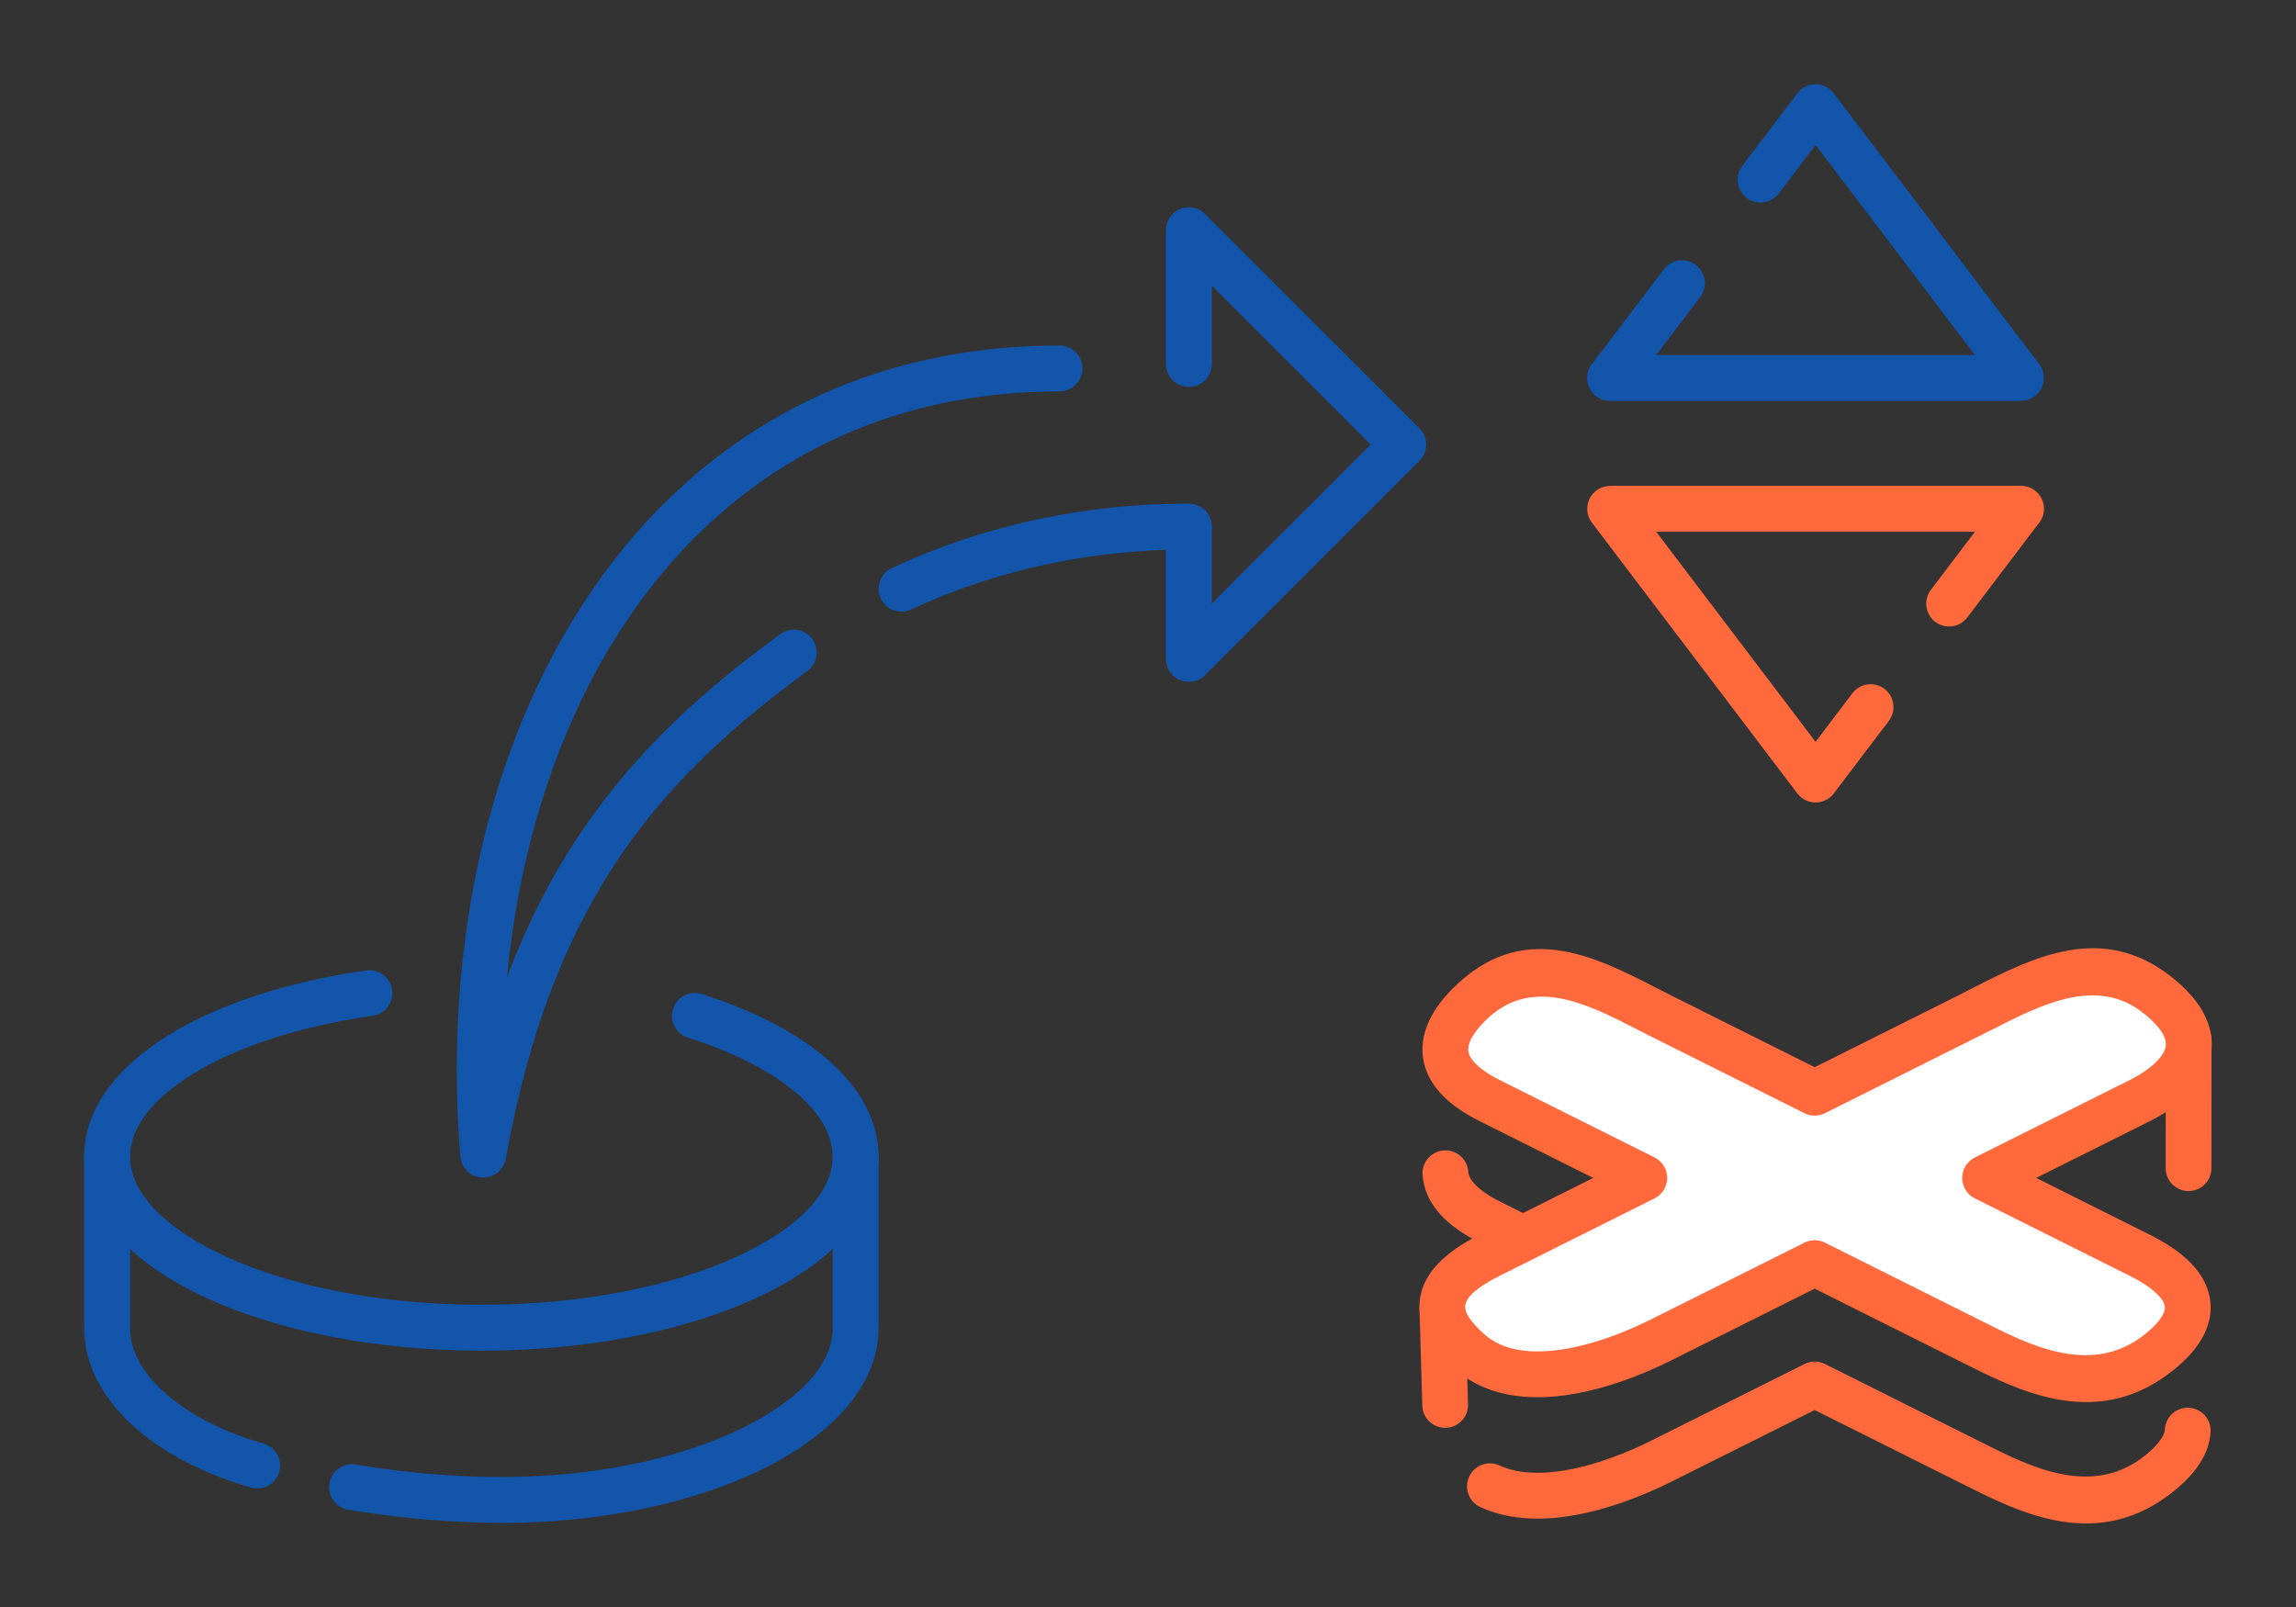 <?xml version="1.0" encoding="UTF-8"?>
<!DOCTYPE svg PUBLIC "-//W3C//DTD SVG 1.1//EN" "http://www.w3.org/Graphics/SVG/1.1/DTD/svg11.dtd">
<!-- Creator: CorelDRAW 2018 (64-Bit) -->
<svg xmlns="http://www.w3.org/2000/svg" xml:space="preserve" width="300px" height="210px" version="1.1" style="shape-rendering:geometricPrecision; text-rendering:geometricPrecision; image-rendering:optimizeQuality; fill-rule:evenodd; clip-rule:evenodd"
viewBox="0 0 287996.4 201597.5"
 xmlns:xlink="http://www.w3.org/1999/xlink">
 <rect x="0" y="0" width="287996.4" height="201597.5" fill="#333333" stroke="none"/>
 <defs>
  <style type="text/css">
   <![CDATA[
    .fil0 {fill:none}
    .fil2 {fill:white}
    .fil3 {fill:#1255ab;fill-rule:nonzero}
    .fil1 {fill:#ff693b;fill-rule:nonzero}
   ]]>
  </style>
 </defs>
 <g id="Layer_x0020_1">
  <g id="_1753596305280">
   <rect class="fil0" x="0.1" y="-0.1" width="287996.4" height="201597.5"/>
   <path class="fil1" d="M271661.8 130497.1c0,-1584 1284.7,-2868.6 2868.7,-2868.6 1583.9,0 2868.6,1284.6 2868.6,2868.6l-10.6 16052.6c0,1584 -1284.6,2868.6 -2868.6,2868.6 -1584,0 -2868.6,-1284.6 -2868.6,-2868.6l10.5 -16052.6zm-114.9 48828.6c80.5,-1583.9 1431,-2802.8 3014.9,-2722.3 1584,80.5 2802.9,1430.9 2722.4,3014.9 -71.8,1366.3 -538.2,2700.8 -1376.9,3996 -727.5,1123.3 -1752.1,2225.8 -3054.5,3299.9 -9533.8,7865.5 -19350.2,2931.7 -26408.4,-616.5l-18817.7 -9410.1 -18079.5 9039.8c-2672.1,1336 -7725.2,3543.6 -13008.6,4307.1 -3675.9,531.3 -7494.7,377.5 -10852.4,-1171.3 -1441.5,-664.8 -2071.1,-2372.4 -1406.3,-3813.9 664.8,-1441.5 2372.4,-2071.1 3813.9,-1406.3 2208.3,1018.9 4928.8,1090 7634.5,698.8 4526.3,-654.2 8922.2,-2578.7 11254.2,-3744.7l19350.9 -9675.9c781.6,-393.8 1732.9,-426.3 2575.7,-5.2l20100 10051.5c5663.6,2847.1 13541.5,6806.4 20198.7,1314.1 841.3,-693.9 1474,-1361 1884.5,-1994.4 282.7,-436.6 437.3,-826.2 454.6,-1161.5zm-87406.1 -3152.8c43.1,1584 -1206,2904.2 -2790,2947.2 -1584,43.1 -2904.2,-1206 -2947.3,-2790l-346.2 -12006.2c-43,-1584 1206.1,-2904.2 2790.1,-2947.3 1583.9,-43.1 2904.1,1206 2947.2,2790l346.2 12006.3zm8172.7 -23354.2c1416.6,707.9 1990.7,2431 1282.8,3847.5 -707.9,1416.6 -2431,1990.7 -3847.5,1282.8l-4136.7 -2068.5c-2190.5,-1095.3 -3796.8,-2273.7 -4916.7,-3501.7 -1447.1,-1587.4 -2142.9,-3273.8 -2259,-5000.6 -105.4,-1584 1093.4,-2954.4 2677.4,-3059.9 1584,-105.4 2954.4,1093.4 3059.9,2677.4 30.2,453.9 268.3,957.7 774.4,1512.9 673.1,738.1 1723.1,1488.8 3228.8,2241.6l4136.6 2068.5z"/>
   <path class="fil2" d="M270573.7 124790.5c7488.7,5890.3 3064,10661.1 -2214.4,13300l-19361.9 9680.7 19361.9 9681.2c7346.6,3673.3 7739.6,7839.8 2671.4,12020.6 -8414.7,6942.2 -17638.9,1866.3 -24041.7,-1335.3l-19362.3 -9681.1 -19361.9 9681.1c-4688,2344.1 -17170.1,7545 -24041.6,1335.3 -4875.5,-4405 -4675.2,-8347.3 2671.3,-12020.6l19361.9 -9681.2 -19361.9 -9680.7c-7617.1,-3808.6 -6382,-8289.2 -2671.3,-12021 7865.5,-7910.5 16695.5,-2337.6 24041.6,1335.6l19361.9 9681.2 19362.3 -9681.2c7346.2,-3672.9 15757.8,-8771 23584.7,-2614.6z"/>
   <path class="fil1" d="M272351.2 122529.2c2036,1601.8 3378.1,3210.7 4168.4,4792 836,1672.5 1063.5,3282.5 829.6,4808.7 -229.4,1497.4 -887.8,2850.4 -1836.8,4057.2 -1441.9,1833.5 -3603.8,3335 -5870.7,4468.5l-14231.6 7115.6 14231.6 7116c2610.9,1305.5 4516.5,2722.8 5759.6,4229.7 1049.1,1272.1 1654.2,2623.3 1834.5,4039.8 184.5,1449.9 -86.9,2881.5 -789.5,4287.9 -731.7,1463.8 -1940.8,2882.2 -3593.2,4244.7 -9534.8,7866.2 -19351.3,2931.7 -26408.7,-616.4l-18817.7 -9409.8 -18079.5 9039.8c-3063.3,1531.4 -9255.2,4205 -15383.2,4544.8 -4271.2,237.3 -8525.4,-630.4 -11864.6,-3648.4 -3201.9,-2893.1 -4700.9,-5838.5 -4147.6,-8917.3 525.4,-2920.7 2907.2,-5518.4 7460.3,-7794.8l14231.7 -7116 -14231.7 -7115.6c-1954.3,-977 -3441.2,-2019.7 -4530.8,-3103.3 -1540.1,-1531.5 -2349.3,-3171.8 -2588.9,-4863.5 -238.9,-1689 117.9,-3328.9 899.5,-4892.5 668.2,-1335.7 1641.8,-2592 2794.9,-3751.9 8707.2,-8757 17754.5,-4120.4 25578.8,-110.3 609.6,312.1 1212.4,621.3 1781.6,905.9l18079.5 9039.8 18079.9 -9039.8c639.1,-319.4 434.7,-227.5 1638.1,-840.2 7710.1,-3923.8 16317.9,-8304.6 25006.5,-1470.6zm-961.9 7356.8c-415,-830 -1242.3,-1771.8 -2593.1,-2834.2 -5797.3,-4560 -12678.2,-1058.3 -18841.4,2078.3 -85.8,43.5 51.8,-27.2 -1683.4,840.2l-19351.3 9675.8c-781.6,393.8 -1732.9,426.3 -2575.7,5.3l-19361.9 -9681.1c-615,-307.7 -1217.8,-616.5 -1827,-928.7 -6094.1,-3123.3 -13141.3,-6734.6 -18895.9,-947.1 -758.2,762.7 -1369,1530.3 -1737.5,2266.6 -272.5,545 -404,1067.7 -337.1,1540.1 66.5,470.9 360.6,995.9 946.4,1578.3 679.9,676.2 1676.2,1361.4 3045.5,2045.8l19361.9 9680.8c536.7,267.6 994,705.3 1282.8,1282.8 707.9,1416.5 133.8,3139.6 -1282.8,3847.5l-19361.9 9681.1c-2792.7,1396.2 -4185.4,2607.9 -4377.8,3676.7 -163.6,911.6 675,2141.1 2347.8,3652.5 2008.8,1815.6 4805.7,2324.4 7701.9,2163.7 5119.7,-283.8 10470.6,-2606.3 13133.7,-3937.8l19350.9 -9675.9c781.6,-393.8 1732.9,-426.3 2575.7,-5.2l20100 10051.1c5663.2,2847.1 13540.8,6807.2 20199.1,1314.1 1032.6,-851.5 1743.1,-1647.4 2107.8,-2376.9 186.7,-373.4 264.2,-709.4 227.2,-1002.7 -41.6,-326.5 -231,-698.8 -574.5,-1115.3 -735.5,-891.2 -2019.8,-1808.5 -3891.7,-2744.3l-19361.9 -9681.1c-536.7,-267.6 -994.1,-705.3 -1282.8,-1282.8 -707.9,-1416.5 -133.8,-3139.6 1282.8,-3847.5l19361.9 -9680.8c1575.2,-787.6 3031.8,-1773.3 3912.8,-2893.1 358.3,-455.5 599.1,-914.3 666.7,-1357.3 63.5,-413.8 -11.3,-876.4 -267.2,-1388.9z"/>
   <path class="fil3" d="M149126.9 63174.8c1590.4,0 2880,1289.5 2880,2879.9l0 9648.7 19934.5 -19934.5 -19934.5 -19934.1 0 9818.7c0,1590.4 -1289.6,2879.9 -2880,2879.9 -1590.4,0 -2879.9,-1289.5 -2879.9,-2879.9l0 -16771.5c0.4,-737 281.5,-1474.3 843.6,-2036.4 1124.4,-1124.3 2948.3,-1124.3 4072.7,0l26887.2 26886.9c1124.4,1124.4 1124.4,2948.4 0,4072.8l-26887.2 26887.2c-521.2,521.2 -1241.2,843.6 -2036.4,843.6 -1590.4,0 -2879.9,-1289.6 -2879.9,-2880l0 -13674.5c-5097.8,165.5 -10182.7,774 -15183.3,1856.4 -5746.7,1244.2 -11371.7,3102.2 -16765.4,5619.7 -1435.1,670.9 -3143,51.4 -3813.9,-1383.6 -670.9,-1435.1 -51.4,-3143 1383.7,-3813.9 5838.1,-2725 11868.7,-4723.6 17980.8,-6046.8 6364.3,-1377.6 12832.1,-2038.6 19278,-2038.6zm-16237.7 -19832.1c1590.4,0 2879.9,1289.6 2879.9,2880 0,1590.4 -1289.5,2879.9 -2879.9,2879.9 -2113.5,0 -4164.3,82.8 -6150,245.3 -20778.8,1697.4 -36652.3,12085.3 -47330.1,27349.8 -8845.5,12645 -14167.7,28649.6 -15808.8,45885.2 2668,-7094.5 5869.6,-13168.1 9513.7,-18519.5 6913.1,-10151.6 15363.2,-17625.2 24761.3,-24518.6 1279.7,-938 3078.4,-661 4016.5,618.7 938,1279.8 661,3078.4 -618.7,4016.5 -8932.1,6551.7 -16938.9,13618.6 -23411.3,23123.2 -6471.2,9502.4 -11468.4,21526.8 -14416.8,38044.3 -218.8,1265.7 -1271.8,2272.2 -2610.9,2376.9 -1583.9,123.9 -2969.5,-1059.8 -3093.5,-2643.8 -298.6,-3659.6 -447.8,-7290.2 -447.8,-10874.3 0,-22718.4 5908,-44346.1 17413.9,-60793.7 11635.1,-16633.1 28933.8,-27951.5 51582.7,-29801.9 2169.5,-177.3 4370.6,-268 6599.8,-268z"/>
   <path class="fil3" d="M45925.2 121740.8c1571.9,-223.7 3027.8,869.3 3251.5,2441.2 223.7,1571.9 -869.3,3027.7 -2441.2,3251.5 -9384.4,1347 -17220.4,3979.4 -22671.6,7376 -4912.5,3061 -7744.5,6641.7 -7744.5,10272.3 0,4706.2 4609.5,9169 12061.8,12578.4 8130.1,3720.2 19440.6,6021.5 32001.7,6021.5 12561.1,0 23871.5,-2301.3 32002,-6021.5 7452,-3409.4 12061.4,-7872.2 12061.4,-12578.4 0,-2656.6 -1536,-5328.7 -4358.9,-7797.5 -3174.7,-2776.4 -7869.6,-5230 -13803.8,-7114.5 -1509.5,-478.1 -2345.5,-2090.4 -1867.4,-3599.9 478.1,-1509.6 2090.4,-2345.6 3600,-1867.5 6704,2129 12098.8,4980.2 15851.5,8262 4104.9,3589.7 6338.5,7734.7 6338.5,12117.4 0,7156.4 -5899.7,13435.3 -15436.5,17798.7 -8859.1,4053.5 -21021.8,6561.1 -34386.8,6561.1 -13364.7,0 -25527.4,-2507.3 -34386.5,-6561.1 -9537.5,-4363.4 -15436.9,-10642.3 -15436.9,-17798.7 0,-5754.7 3827.8,-11017.6 10467.3,-15154.6 6100,-3801 14711.6,-6724.1 24898.4,-8186.4z"/>
   <path class="fil3" d="M33062.9 181102.5c1522,440.7 2398.4,2033 1957.8,3555 -440.7,1521.9 -2033,2398.4 -3555,1957.7 -6188.9,-1798.3 -11262.5,-4544 -14833.3,-7806.9 -3905.4,-3568.2 -6072.9,-7780.4 -6072.9,-12151.4l0 -21575.1c0,-1590.4 1289.5,-2880 2880,-2880 1590.4,0 2879.9,1289.6 2879.9,2880l0 21575.1c0,2714.1 1493.3,5463.6 4183.1,7921.4 2935.2,2682.3 7226.4,4974.2 12560.4,6524.2zm10617.3 8289.5c-1565.5,-260.8 -2623.3,-1742 -2362.5,-3307.4 260.7,-1565.5 1741.9,-2623.4 3307.4,-2362.6 2587,436.2 5221.7,791.1 7875.7,1049.2 2606.7,253.6 5264,423.7 7949.7,497 569.6,15.5 1384.8,23.4 2453.3,23.4 11837.7,0 22420.6,-2356.1 30049.5,-6066.8 7020.7,-3415.1 11376.6,-7841.6 11500.6,-12371.3 4.9,-183.3 -7.6,96 -7.6,-196.6l0 -21575.1c0,-1590.4 1289.6,-2880 2880,-2880 1590.4,0 2879.9,1289.6 2879.9,2880l0 21575.1c0,108.9 -4.9,-13.2 -15.1,353.8 -187.1,6830.3 -5767.8,13024.8 -14740.3,17389 -8364.8,4068.6 -19837.4,6651.9 -32547,6651.9 -600.6,0 -1467.2,-15.9 -2588.6,-46.1 -2847.5,-77.5 -5639,-255.9 -8354.2,-519.7 -2879.5,-280.4 -5646.5,-649.7 -8280.8,-1093.8z"/>
   <path class="fil1" d="M232356.4 86968.5c956.6,-1260.9 2755.2,-1507.7 4016.1,-551.1 1260.8,956.6 1507.6,2755.3 551,4016.1l-6905.9 9104c-956.5,1260.9 -2755.2,1507.7 -4016,551.1 -227.6,-172.8 -421.8,-372.7 -582.1,-592.3l-25739.7 -33932.9c-956.6,-1260.8 -709.8,-3059.5 551,-4016.1 518.5,-393.4 1128.2,-583.2 1732.5,-582.4l0 -14 51542.3 0c1590.4,0 2880,1289.6 2880,2880 0,753.6 -289.6,1439.2 -763.5,1952.5l-8856.1 11675.5c-956.6,1260.9 -2755.2,1507.7 -4016.1,551.1 -1260.8,-956.6 -1507.6,-2755.3 -551,-4016.1l5524.5 -7283.1 -39977.9 0 19988.6 26351.3 4622.3 -6093.6z"/>
   <path class="fil3" d="M223112.1 24276c-956.5,1260.8 -2755.2,1507.6 -4016,551 -1260.9,-956.6 -1507.7,-2755.2 -551.1,-4016l6905.9 -9104.1c956.6,-1260.8 2755.2,-1507.6 4016.1,-551 227.5,172.7 421.8,372.6 582,592.2l25739.8 33933c956.6,1260.8 709.8,3059.5 -551.1,4016 -518.5,393.5 -1128.1,583.2 -1732.5,582.5l0 13.9 -51542.3 0c-1590.4,0 -2879.9,-1289.5 -2879.9,-2879.9 0,-753.7 289.5,-1439.3 763.4,-1952.5l8856.1 -11675.6c956.6,-1260.8 2755.2,-1507.6 4016.1,-551 1260.8,956.6 1507.6,2755.2 551,4016.1l-5524.4 7283 39977.8 0 -19988.5 -26351.3 -4622.4 6093.7z"/>
  </g>
 </g>
</svg>
